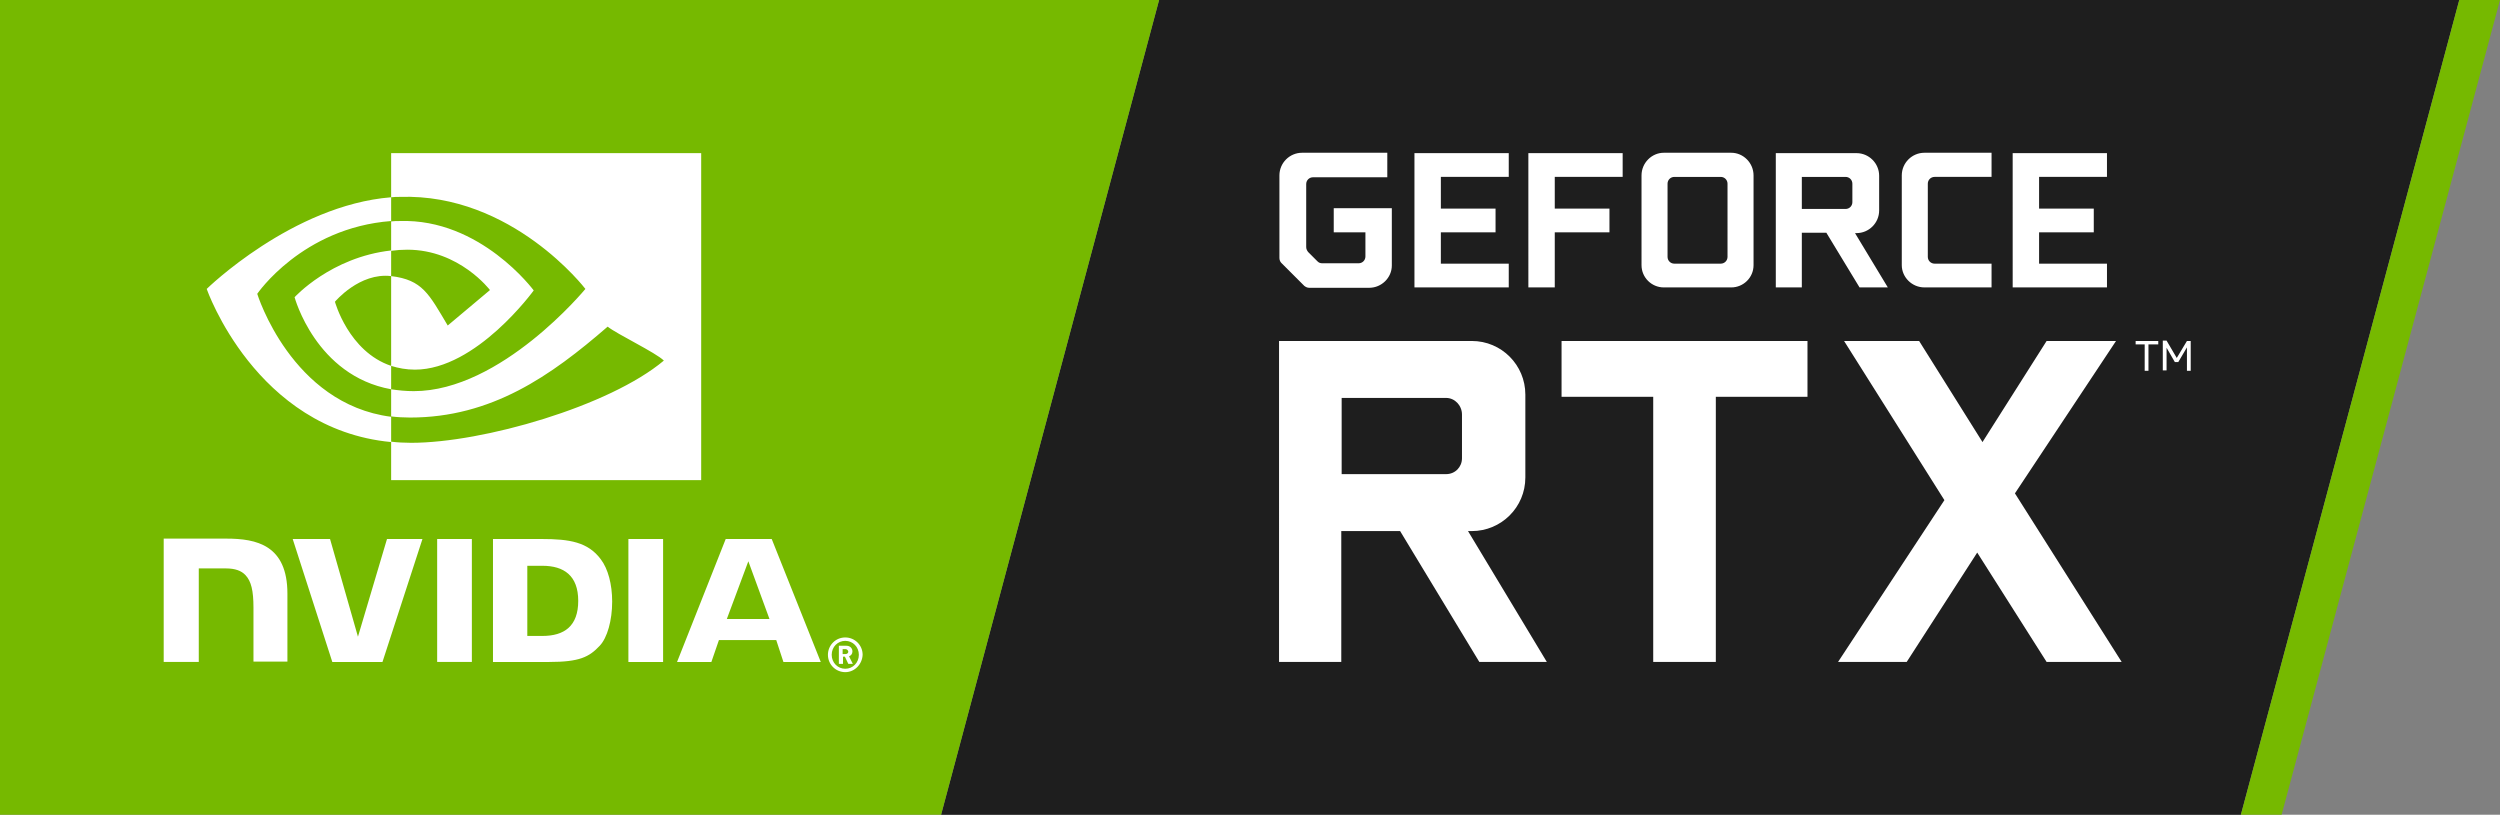 <svg version="1.1" id="Logo" xmlns="http://www.w3.org/2000/svg" x="0" y="0" viewBox="0 0 662.8 216" style="enable-background:new 0 0 662.8 216" xml:space="preserve"><rect x="0" y="0" width="662.8" height="216" fill="#808080" stroke="none"/><style>.st2{fill:#fff}</style><g id="NVIDIA_GeForce_RTX_2_"><g id="XMLID_2_"><path style="fill:#1e1e1e" d="m307.3 0-57.8 216h344.6L652 0z"/><path d="m652 0-57.9 216h10.8L662.8 0zM0 0v216h249.5L307.3 0z" style="fill:#76b900"/><g id="NVIDIA_Logo_18_"><path id="NVIDIA_117_" class="st2" d="M115.9 142.9v32.6h9.2v-32.6h-9.2zm-72.5-.1v32.7h9.3v-24.8h7.2c2.4 0 4.1.6 5.2 1.8 1.5 1.6 2.1 4.1 2.1 8.6v14.3h9v-18c0-12.9-8.2-14.6-16.2-14.6H43.4m87.3.1v32.6h14.9c8 0 10.6-1.3 13.4-4.3 2-2.1 3.3-6.7 3.3-11.7 0-4.6-1.1-8.7-3-11.2-3.4-4.6-8.3-5.4-15.7-5.4h-12.9zm9.1 7.1h4c5.7 0 9.5 2.6 9.5 9.3 0 6.7-3.7 9.3-9.5 9.3h-4V150zm-37.2-7.1-7.7 25.9-7.4-25.9h-9.9l10.5 32.6h13.3l10.6-32.6h-9.4zm64 32.6h9.2v-32.6h-9.2v32.6zm25.8-32.6-12.9 32.6h9.1l2-5.8h15.2l1.9 5.8h9.9l-13-32.6h-12.2zm31.7 35.3c-2.5 0-4.6-2-4.6-4.6 0-2.5 2-4.6 4.6-4.6 2.5 0 4.6 2 4.6 4.6-.1 2.5-2.1 4.6-4.6 4.6zm0-8.3c-2 0-3.6 1.6-3.6 3.7s1.6 3.7 3.6 3.7 3.6-1.6 3.6-3.7-1.6-3.7-3.6-3.7zm.8 6.1-.9-1.9h-.5v1.9h-1.1v-4.8h2c1 0 1.6.7 1.6 1.5 0 .7-.4 1.1-.9 1.3l1 2h-1.2zm-.7-3.9h-.8v1.3h.8c.4 0 .7-.3.7-.6s-.3-.7-.7-.7zm-25.8-23.3 5.6 15.3h-11.3l5.7-15.3z"/><path id="Eye_Mark_94_" class="st2" d="M103.7 66.5v-7.8c.8-.1 1.5-.1 2.3-.1 21.4-.7 35.5 18.4 35.5 18.4S126.3 98 110 98c-2.3 0-4.4-.4-6.3-1V73.2c8.3 1 10 4.7 15 13.1l11.2-9.4s-8.1-10.7-21.9-10.7c-1.5 0-2.9.1-4.3.3m0-25.9v11.7c.8-.1 1.5-.1 2.3-.1 29.8-1 49.2 24.4 49.2 24.4s-22.3 27.1-45.5 27.1c-2.1 0-4.1-.2-6-.5v7.2c1.6.2 3.3.3 5 .3 21.6 0 37.3-11 52.4-24.1 2.5 2 12.8 6.9 14.9 9-14.4 12.1-48 21.8-67 21.8-1.8 0-3.6-.1-5.3-.3v10.2h82.2V40.6h-82.2zm0 56.4v6.2c-20-3.6-25.6-24.4-25.6-24.4s9.6-10.6 25.6-12.4v6.8c-8.4-1-14.9 6.8-14.9 6.8s3.6 13.2 14.9 17M68.2 77.9s11.9-17.5 35.5-19.3v-6.3c-26.2 2.1-48.9 24.3-48.9 24.3s12.9 37.2 48.9 40.6v-6.7c-26.5-3.4-35.5-32.6-35.5-32.6z"/></g><path class="st2" d="M410.1 175.5h-17.9l-21-34.7h-15.6v34.7h-16.5V90.4h51.1c7.9 0 14.2 6.4 14.2 14.2v22c0 7.9-6.4 14.2-14.2 14.2h-1l20.9 34.7zm-54.4-49.8h27.7c2.4 0 4.2-1.9 4.2-4.2v-11.6c0-2.4-1.9-4.4-4.2-4.4h-27.7v20.2zm123.5-35.3v14.8h-24.3v70.3h-16.6v-70.3H414V90.4h65.2zm63.4 0H561l-26.8 40.4 28.3 44.7h-19.9l-18.4-29-18.7 29h-18.2l28.2-42.9-26.6-42.2h19.9l16.8 26.8 17-26.8zm29.6 0v.9h-2.6v7h-1v-7h-2.4v-.9h6zm7.6 0h1v7.9h-1v-6.2l-2.3 3.9h-.9l-2.2-3.8v6h-1v-7.9h1l2.7 4.6 2.7-4.5zM339.2 46.5c0-3.3 2.7-6 6-6h22.6V47h-19.7c-1 0-1.8.8-1.8 1.8v16.7c0 .5.2.9.5 1.3l2.5 2.5c.4.4.8.5 1.3.5h9.6c1 0 1.8-.8 1.8-1.8v-6.4h-8.4v-6.4H369v15.2c0 3.2-2.7 5.9-6 5.9h-15.9c-.5 0-.9-.2-1.3-.5l-6.1-6.1c-.3-.3-.5-.8-.5-1.3V46.5zm42.8.4v8.4h14.5v6.3H382v8.3h18v6.3h-25V40.6h25v6.3h-18zm30.2 29.3h-7V40.6h25v6.3h-18v8.4h14.5v6.3h-14.5v14.6zm23-29.7c0-3.3 2.7-6 5.9-6H459c3.2 0 5.9 2.7 5.9 6v23.8c0 3.3-2.7 5.9-5.9 5.9h-17.9c-3.2 0-5.9-2.6-5.9-5.9V46.5zm21 23.4c1 0 1.8-.8 1.8-1.8V48.7c0-1-.8-1.8-1.8-1.8h-12.3c-1 0-1.8.8-1.8 1.8v19.4c0 1 .8 1.8 1.8 1.8h12.3zm44.3 6.3H493l-8.8-14.5h-6.5v14.5h-6.9V40.6h21.4c3.3 0 6 2.7 6 6v9.2c0 3.3-2.7 6-6 6h-.4l8.7 14.4zm-22.8-20.8h11.6c1 0 1.8-.8 1.8-1.8v-4.9c0-1-.8-1.8-1.8-1.8h-11.6v8.5zm50.3-8.5h-15.1c-1 0-1.8.8-1.8 1.8v19.4c0 1 .8 1.8 1.8 1.8H528v6.3h-17.8c-3.3 0-6-2.7-6-5.9V46.5c0-3.3 2.7-6 6-6H528v6.4zm12.6 0v8.4h14.5v6.3h-14.5v8.3h18v6.3h-25V40.6h25v6.3h-18z"/></g></g></svg>